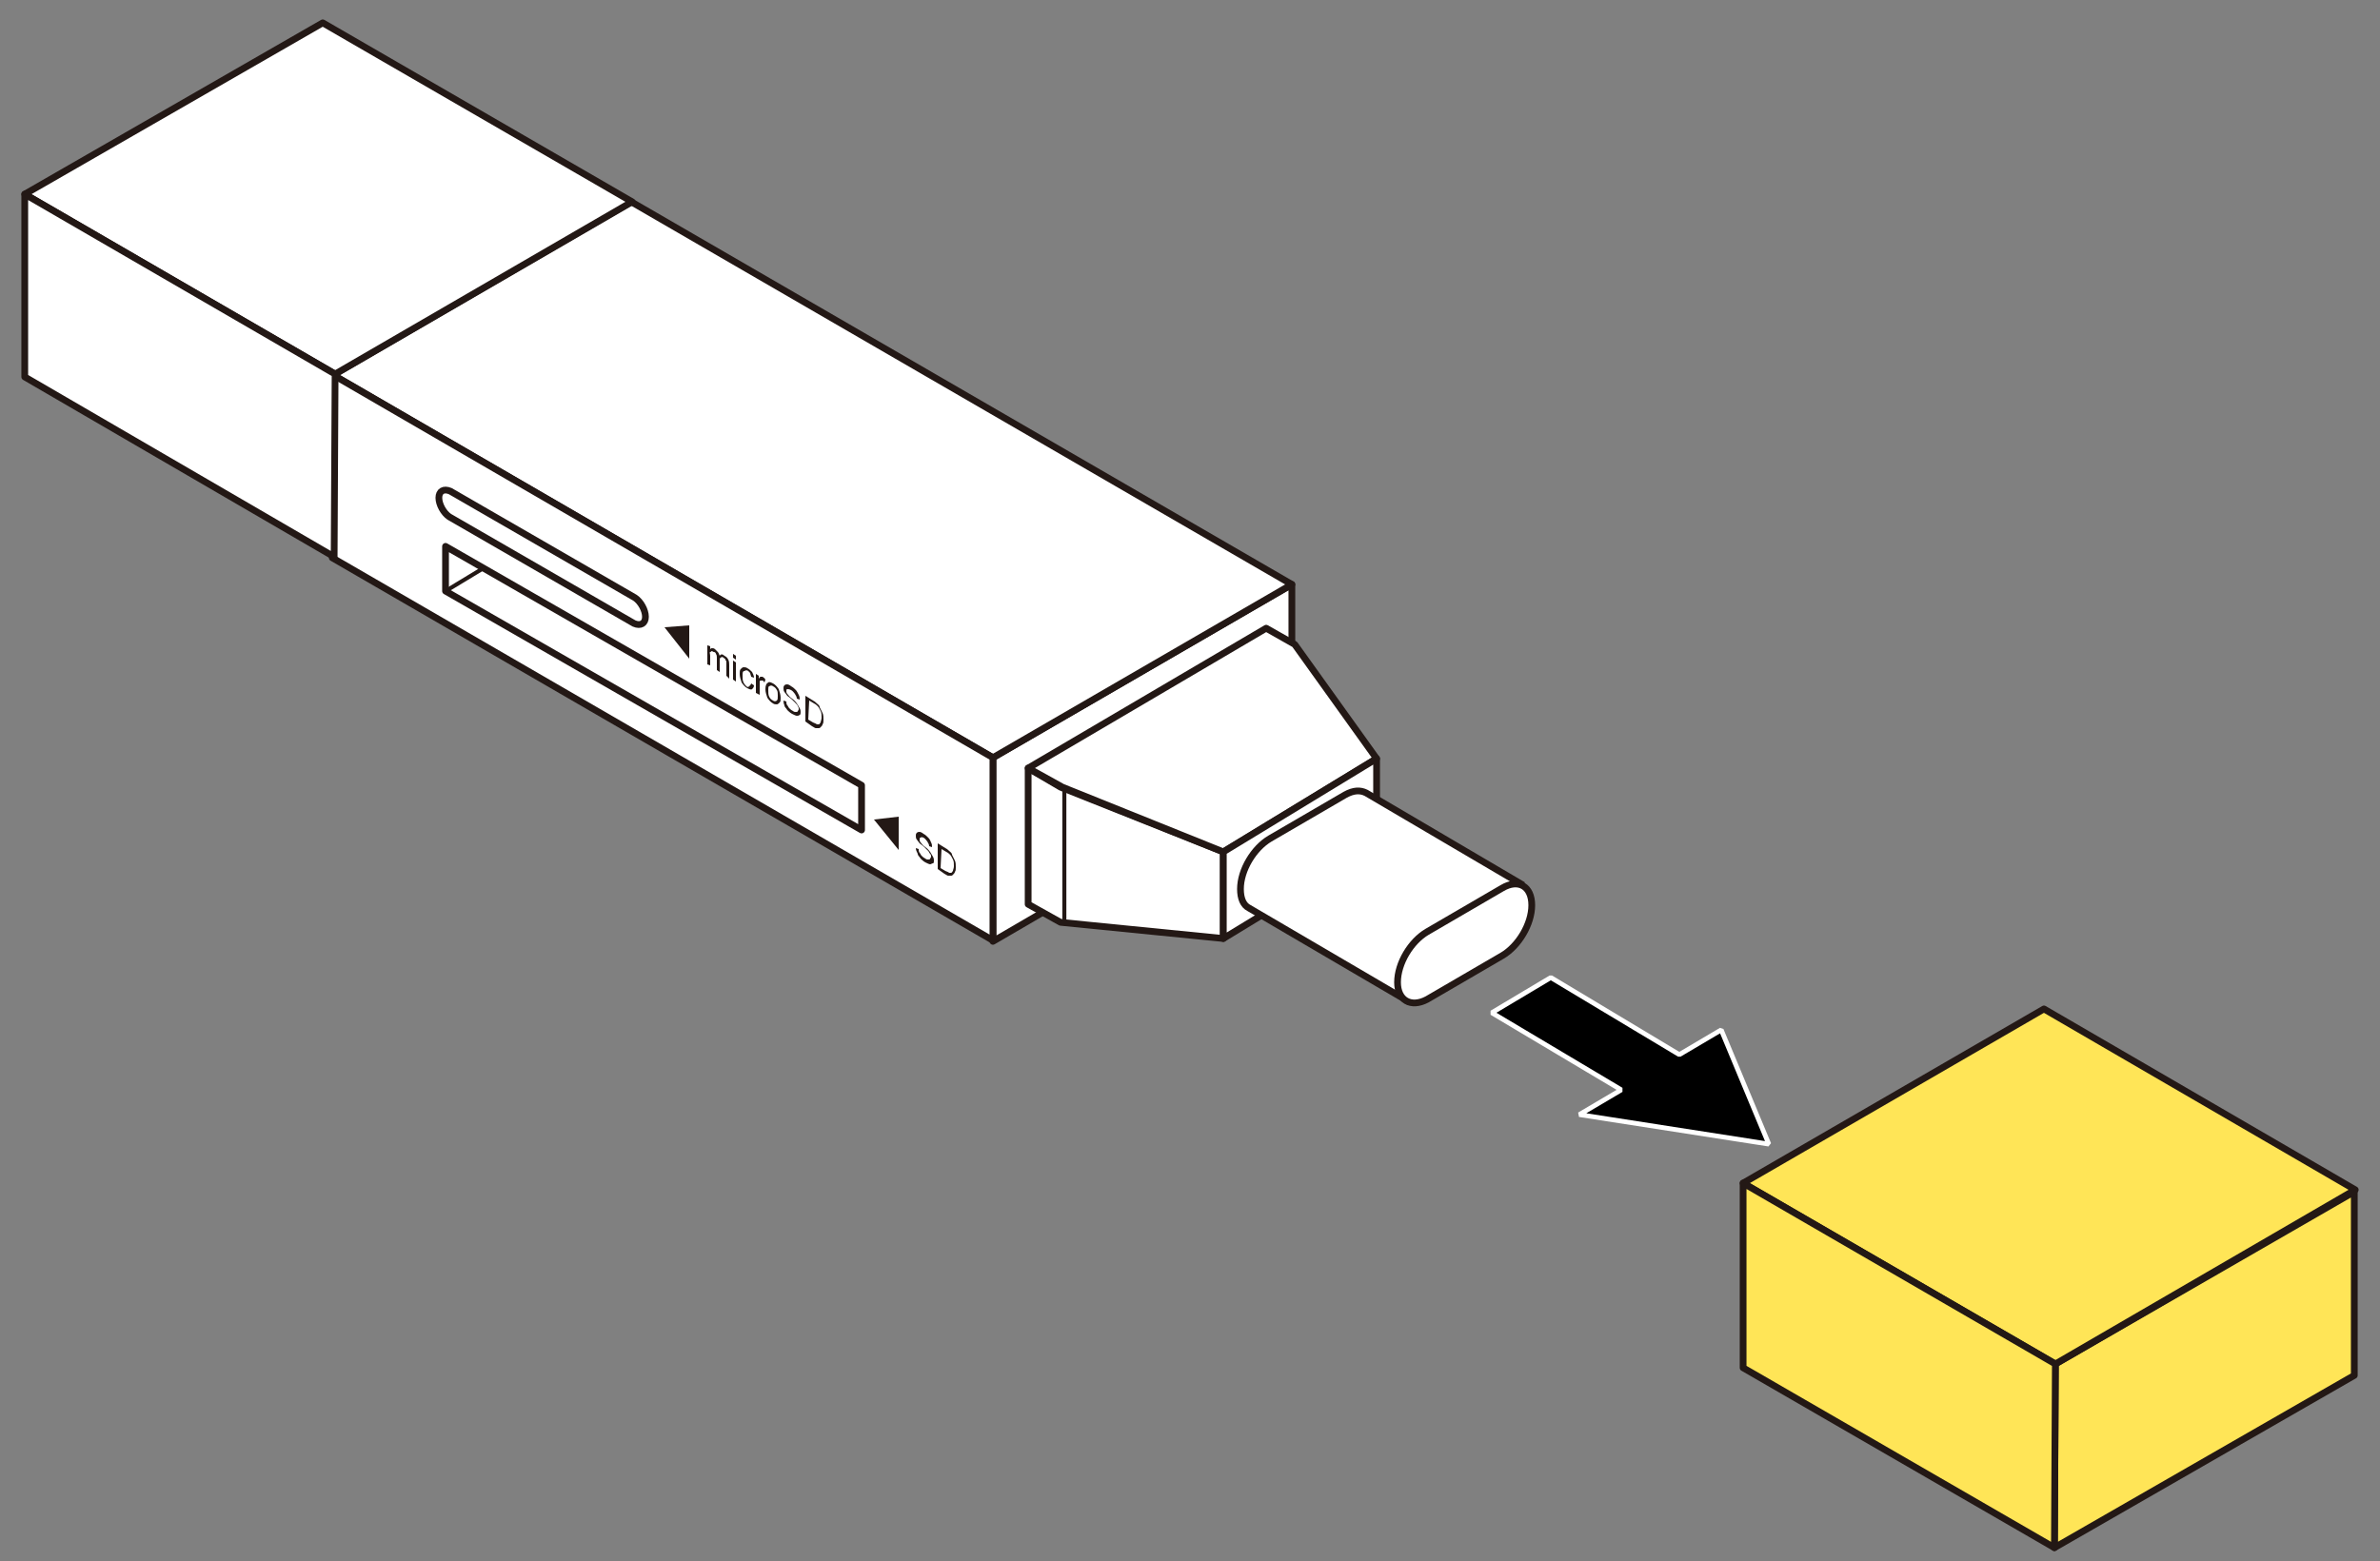 <?xml version="1.0" encoding="utf-8"?>
<!-- Generator: Adobe Illustrator 27.9.0, SVG Export Plug-In . SVG Version: 6.00 Build 0)  -->
<svg version="1.1" id="レイヤー_1" xmlns="http://www.w3.org/2000/svg" xmlns:xlink="http://www.w3.org/1999/xlink" x="0px"
	 y="0px" viewBox="0 0 250 164" style="enable-background:new 0 0 250 164;" xml:space="preserve">
<rect x="0" y="0" width="250" height="164" fill="#808080" stroke="none"/>
<style type="text/css">
	.st0{stroke:#FFFFFF;stroke-width:0.5;stroke-miterlimit:1;}
	.st1{fill:#FFE557;stroke:#231815;stroke-width:0.709;stroke-linecap:round;stroke-linejoin:round;stroke-miterlimit:10;}
	.st2{fill:#FFFFFF;stroke:#231815;stroke-width:0.709;stroke-linecap:round;stroke-linejoin:round;stroke-miterlimit:10;}
	.st3{fill:none;stroke:#231815;stroke-width:0.425;stroke-linecap:round;stroke-linejoin:round;stroke-miterlimit:10;}
	.st4{fill:#FFFFFF;stroke:#231815;stroke-width:0.709;stroke-linejoin:round;stroke-miterlimit:10;}
	.st5{fill:#231815;}
	.st6{fill:none;stroke:#231815;stroke-width:0.425;stroke-miterlimit:10;}
	.st7{fill:#FFFFFF;stroke:#231815;stroke-width:0.709;}
</style>
<g>
	<g>
		<polygon class="st0" points="176.4,110.8 180.8,108.2 185.8,120.2 165.9,117.1 170.3,114.5 156.7,106.4 162.9,102.7 		"/>
	</g>
	<g>
		<polygon class="st1" points="215.9,143.3 247.3,125.2 247.3,144.5 215.8,162.6 		"/>
		<polygon class="st1" points="214.7,106 247.4,125 215.9,143.3 183.1,124.3 		"/>
		<polygon class="st1" points="183.1,124.3 215.9,143.3 215.8,162.6 183.1,143.7 		"/>
	</g>
	<g>
		<g>
			<polygon class="st2" points="11.9,26.3 33.7,39 54.5,26.9 32.7,14.2 			"/>
			<polygon class="st3" points="37.6,25.7 34.1,23.7 38.5,21.2 42,23.2 			"/>
			<polygon class="st3" points="27.1,31.8 23.6,29.8 28,27.3 31.4,29.3 			"/>
			<polyline class="st3" points="22.6,20.4 24.3,21.4 23.1,22.1 24.6,23 25.8,22.3 39.2,29.9 38,30.6 39.5,31.5 40.7,30.8 
				41.8,31.4 			"/>
			<polygon class="st2" points="11.9,26.3 33.9,39.1 33.8,48.1 11.9,35.3 			"/>
			<polygon class="st2" points="31.1,38 34.1,39.8 34.1,52.1 31,50.3 			"/>
			<polygon class="st2" points="31.1,38 35.1,40.3 60.2,25.8 56.1,23.5 			"/>
			<polygon class="st2" points="33.5,38.2 37,40.1 36.9,55.3 33.5,53.3 			"/>
			<polygon class="st2" points="33.5,38.2 38.2,40.8 65.4,25.1 60.8,22.4 			"/>
		</g>
		<polygon class="st2" points="104.3,79.6 135.7,61.4 135.7,80.6 104.3,98.9 		"/>
		<polygon class="st2" points="66.3,21.2 135.7,61.4 104.3,79.6 35,39.4 		"/>
		<g>
			<polygon class="st4" points="104.3,98.8 34.9,58.6 35,39.4 104.3,79.6 			"/>
			<polygon class="st4" points="90.5,87.2 46.8,62.1 46.8,57.4 90.5,82.5 			"/>
			<path class="st4" d="M66.6,65.5L47.2,54.3c-0.6-0.4-1.1-1.3-1.1-2v0c0-0.7,0.5-1,1.2-0.7l19.4,11.2c0.6,0.4,1.1,1.3,1.1,2v0
				C67.8,65.5,67.3,65.8,66.6,65.5z"/>
			<g>
				<polygon class="st5" points="69.8,65.9 72.4,69.2 72.4,65.7 				"/>
				<g>
					<path class="st5" d="M74.3,69.8l0-2l0.3,0.1l0,0.3c0.1-0.1,0.1-0.1,0.2-0.1c0.1,0,0.2,0,0.3,0.1c0.1,0.1,0.2,0.2,0.3,0.3
						c0.1,0.1,0.1,0.2,0.2,0.4c0.1-0.2,0.3-0.2,0.5,0c0.2,0.1,0.3,0.2,0.4,0.4c0.1,0.2,0.1,0.4,0.1,0.6l0,1.4L76.3,71l0-1.2
						c0-0.1,0-0.2,0-0.3c0-0.1-0.1-0.1-0.1-0.2s-0.1-0.1-0.2-0.2c-0.1-0.1-0.2-0.1-0.3,0c-0.1,0-0.1,0.2-0.1,0.4l0,1.1l-0.3-0.2
						l0-1.3c0-0.1,0-0.3-0.1-0.4c0-0.1-0.1-0.2-0.2-0.2c-0.1,0-0.2-0.1-0.2-0.1c-0.1,0-0.1,0.1-0.2,0.1s0,0.2,0,0.4l0,1L74.3,69.8z"
						/>
					<path class="st5" d="M77,69.1l0-0.4l0.3,0.2l0,0.4L77,69.1z M77,71.4l0-2l0.3,0.2l0,2L77,71.4z"/>
					<path class="st5" d="M78.9,71.8l0.3,0.2c0,0.2-0.1,0.3-0.2,0.4c-0.1,0.1-0.3,0-0.5-0.1c-0.2-0.1-0.4-0.3-0.6-0.6
						c-0.1-0.3-0.2-0.6-0.2-0.9c0-0.2,0-0.4,0.1-0.5c0.1-0.1,0.2-0.2,0.3-0.2c0.1,0,0.3,0,0.4,0.1c0.2,0.1,0.3,0.2,0.5,0.4
						c0.1,0.2,0.2,0.4,0.2,0.6l-0.3-0.1c0-0.1-0.1-0.3-0.1-0.4c-0.1-0.1-0.2-0.2-0.2-0.2c-0.1-0.1-0.3-0.1-0.4,0
						C78,70.5,78,70.7,78,71c0,0.3,0,0.5,0.1,0.7s0.2,0.3,0.3,0.4c0.1,0.1,0.2,0.1,0.3,0C78.8,72,78.9,71.9,78.9,71.8z"/>
					<path class="st5" d="M79.4,72.8l0-2l0.3,0.2l0,0.3c0.1-0.1,0.1-0.2,0.2-0.2c0.1,0,0.1,0,0.2,0c0.1,0.1,0.2,0.1,0.3,0.3
						l-0.1,0.3c-0.1-0.1-0.1-0.2-0.2-0.2c-0.1,0-0.1,0-0.2,0c-0.1,0-0.1,0.1-0.1,0.1c0,0.1,0,0.2,0,0.4l0,1L79.4,72.8z"/>
					<path class="st5" d="M80.4,72.4c0-0.4,0.1-0.6,0.3-0.7c0.1-0.1,0.3,0,0.5,0.1c0.2,0.1,0.4,0.3,0.6,0.6c0.1,0.3,0.2,0.6,0.2,0.9
						c0,0.3,0,0.4-0.1,0.5c-0.1,0.1-0.2,0.2-0.3,0.2c-0.1,0-0.3,0-0.4-0.1c-0.2-0.1-0.4-0.3-0.6-0.6C80.5,73,80.4,72.7,80.4,72.4z
						 M80.7,72.5c0,0.3,0,0.5,0.1,0.7c0.1,0.2,0.2,0.3,0.4,0.4c0.1,0.1,0.3,0.1,0.4,0c0.1-0.1,0.1-0.2,0.1-0.5c0-0.2,0-0.5-0.1-0.6
						c-0.1-0.2-0.2-0.3-0.4-0.4c-0.1-0.1-0.3-0.1-0.4,0C80.7,72.1,80.7,72.3,80.7,72.5z"/>
					<path class="st5" d="M82.3,73.6l0.3,0.1c0,0.1,0,0.3,0.1,0.4c0.1,0.1,0.1,0.2,0.2,0.3c0.1,0.1,0.2,0.2,0.4,0.3
						c0.1,0.1,0.2,0.1,0.3,0.1c0.1,0,0.2,0,0.2-0.1c0,0,0.1-0.1,0.1-0.2c0-0.1,0-0.2-0.1-0.3c0-0.1-0.1-0.2-0.2-0.3
						c-0.1-0.1-0.2-0.2-0.4-0.4c-0.2-0.2-0.4-0.3-0.5-0.4c-0.1-0.1-0.2-0.3-0.3-0.4c-0.1-0.1-0.1-0.3-0.1-0.4c0-0.1,0-0.2,0.1-0.3
						c0.1-0.1,0.2-0.1,0.3-0.1c0.1,0,0.3,0.1,0.4,0.2c0.2,0.1,0.3,0.2,0.5,0.4c0.1,0.1,0.2,0.3,0.3,0.5c0.1,0.2,0.1,0.3,0.1,0.5
						l-0.3-0.1c0-0.2-0.1-0.3-0.2-0.5c-0.1-0.1-0.2-0.3-0.4-0.4c-0.2-0.1-0.3-0.1-0.4-0.1c-0.1,0-0.1,0.1-0.1,0.2
						c0,0.1,0,0.2,0.1,0.3c0.1,0.1,0.2,0.3,0.5,0.5c0.3,0.2,0.4,0.4,0.5,0.5c0.1,0.2,0.2,0.3,0.3,0.5c0.1,0.2,0.1,0.3,0.1,0.4
						c0,0.1,0,0.3-0.1,0.3c-0.1,0.1-0.2,0.1-0.3,0.1c-0.1,0-0.3-0.1-0.5-0.2c-0.2-0.1-0.4-0.3-0.5-0.4c-0.1-0.2-0.3-0.3-0.3-0.5
						C82.3,73.9,82.3,73.7,82.3,73.6z"/>
					<path class="st5" d="M84.6,75.8l0-2.7l0.8,0.5c0.2,0.1,0.3,0.2,0.4,0.3c0.1,0.1,0.3,0.2,0.3,0.4c0.1,0.2,0.2,0.4,0.3,0.6
						c0.1,0.2,0.1,0.5,0.1,0.7c0,0.2,0,0.4-0.1,0.5c0,0.1-0.1,0.2-0.2,0.3c-0.1,0.1-0.1,0.1-0.2,0.1c-0.1,0-0.2,0-0.3,0
						c-0.1,0-0.2-0.1-0.4-0.2L84.6,75.8z M84.9,75.6l0.5,0.3c0.2,0.1,0.3,0.1,0.4,0.2c0.1,0,0.2,0,0.2,0c0.1,0,0.1-0.1,0.2-0.2
						c0-0.1,0.1-0.3,0.1-0.5c0-0.3,0-0.5-0.1-0.7c-0.1-0.2-0.2-0.4-0.3-0.5c-0.1-0.1-0.2-0.2-0.4-0.3l-0.5-0.3L84.9,75.6z"/>
				</g>
			</g>
			<g>
				<polygon class="st5" points="91.8,86.1 94.4,89.3 94.4,85.8 				"/>
				<g>
					<path class="st5" d="M96.2,89.1l0.3,0.1c0,0.1,0,0.3,0.1,0.4c0.1,0.1,0.1,0.2,0.2,0.3s0.2,0.2,0.4,0.3c0.1,0.1,0.2,0.1,0.3,0.1
						c0.1,0,0.2,0,0.2-0.1c0,0,0.1-0.1,0.1-0.2c0-0.1,0-0.2-0.1-0.3s-0.1-0.2-0.2-0.3c-0.1-0.1-0.2-0.2-0.4-0.4s-0.4-0.3-0.5-0.4
						c-0.1-0.1-0.2-0.3-0.3-0.4c-0.1-0.1-0.1-0.3-0.1-0.4c0-0.1,0-0.2,0.1-0.3c0.1-0.1,0.2-0.1,0.3-0.1s0.3,0.1,0.4,0.2
						c0.2,0.1,0.3,0.2,0.5,0.4s0.2,0.3,0.3,0.5c0.1,0.2,0.1,0.3,0.1,0.5l-0.3-0.1c0-0.2-0.1-0.3-0.2-0.5c-0.1-0.1-0.2-0.3-0.4-0.4
						C97,88,96.8,87.9,96.7,88c-0.1,0-0.1,0.1-0.1,0.2c0,0.1,0,0.2,0.1,0.3c0.1,0.1,0.2,0.3,0.5,0.5s0.4,0.4,0.5,0.5
						c0.1,0.2,0.2,0.3,0.3,0.5c0.1,0.2,0.1,0.3,0.1,0.4c0,0.1,0,0.3-0.1,0.3s-0.2,0.1-0.3,0.1s-0.3-0.1-0.5-0.2
						c-0.2-0.1-0.4-0.3-0.5-0.4c-0.1-0.2-0.3-0.3-0.3-0.5C96.3,89.5,96.2,89.3,96.2,89.1z"/>
					<path class="st5" d="M98.5,91.3l0-2.7l0.8,0.5c0.2,0.1,0.3,0.2,0.4,0.3c0.1,0.1,0.3,0.2,0.3,0.4c0.1,0.2,0.2,0.4,0.3,0.6
						c0.1,0.2,0.1,0.5,0.1,0.7c0,0.2,0,0.4-0.1,0.5c0,0.1-0.1,0.2-0.2,0.3c-0.1,0.1-0.1,0.1-0.2,0.1c-0.1,0-0.2,0-0.3,0
						c-0.1,0-0.2-0.1-0.4-0.2L98.5,91.3z M98.8,91.2l0.5,0.3c0.2,0.1,0.3,0.1,0.4,0.2c0.1,0,0.2,0,0.2,0c0.1,0,0.1-0.1,0.2-0.2
						c0-0.1,0.1-0.3,0.1-0.5c0-0.3,0-0.5-0.1-0.7c-0.1-0.2-0.2-0.4-0.3-0.5c-0.1-0.1-0.2-0.2-0.4-0.3l-0.5-0.3L98.8,91.2z"/>
				</g>
			</g>
		</g>
		<line class="st3" x1="46.8" y1="62.1" x2="50.6" y2="59.8"/>
		<polygon class="st2" points="108,95 111.4,96.9 128.5,98.6 128.5,89.5 111.4,82.7 108,80.7 		"/>
		<line class="st6" x1="111.8" y1="97.1" x2="111.8" y2="83"/>
		<polygon class="st2" points="128.5,89.5 111.6,82.7 108,80.7 133,66 136,67.7 144.6,79.7 		"/>
		<polygon class="st2" points="144.6,88.8 128.5,98.6 128.5,89.5 144.6,79.7 		"/>
		<g>
			<path class="st7" d="M148.1,105.3l-16.9-9.9c-0.6-0.3-0.9-1-0.9-2l0,0c0-2,1.4-4.3,3.1-5.3l7.9-4.6c0.9-0.5,1.6-0.5,2.2-0.2
				L160,93"/>
			<path class="st7" d="M146.8,103.2c0-2,1.4-4.3,3.1-5.3l7.9-4.6c1.7-1,3.1-0.2,3.1,1.8l0,0c0,2-1.4,4.3-3.1,5.3l-7.9,4.6
				C148.2,105.9,146.8,105.1,146.8,103.2L146.8,103.2z"/>
		</g>
	</g>
	<g>
		<polygon class="st2" points="33.9,2.4 66.4,21.2 35.2,39.3 2.6,20.4 		"/>
		<polygon class="st2" points="2.6,20.4 35.2,39.3 35.1,58.5 2.6,39.6 		"/>
	</g>
</g>
<g>
</g>
<g>
</g>
<g>
</g>
<g>
</g>
<g>
</g>
<g>
</g>
<g>
</g>
<g>
</g>
<g>
</g>
<g>
</g>
<g>
</g>
<g>
</g>
<g>
</g>
<g>
</g>
<g>
</g>
</svg>
